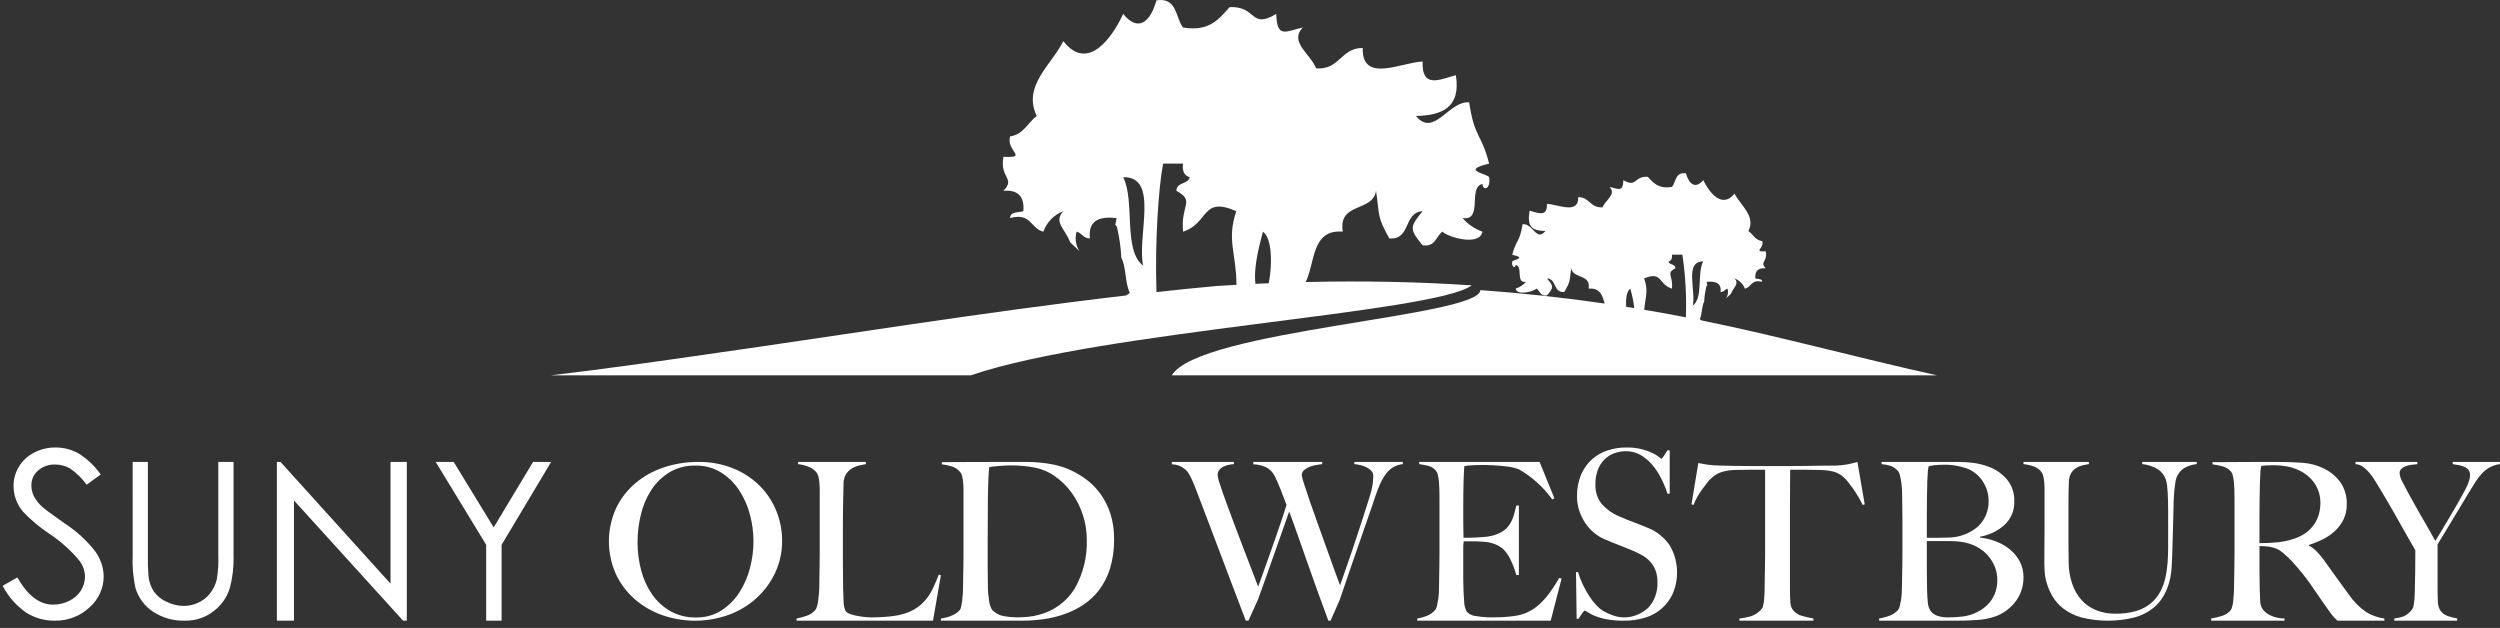 <svg width="215" height="54" viewBox="0 0 215 54" fill="none" xmlns="http://www.w3.org/2000/svg">
<rect x="0" y="0" width="215" height="54" fill="#333333" stroke="none"/>
<path d="M0.227 50.38L1.489 49.656C2.376 51.218 3.402 51.998 4.566 51.998C5.055 52 5.537 51.886 5.968 51.666C6.382 51.464 6.729 51.155 6.967 50.774C7.191 50.416 7.31 50.006 7.31 49.588C7.3 49.083 7.123 48.594 6.805 48.191C6.077 47.319 5.221 46.553 4.263 45.916C3.416 45.359 2.641 44.709 1.955 43.978C1.447 43.359 1.169 42.597 1.165 41.811C1.158 41.219 1.319 40.636 1.63 40.124C1.94 39.616 2.392 39.2 2.936 38.924C3.497 38.63 4.128 38.479 4.768 38.483C5.456 38.48 6.133 38.651 6.73 38.979C7.497 39.456 8.155 40.078 8.662 40.806L7.451 41.685C7.066 41.143 6.582 40.669 6.024 40.288C5.636 40.064 5.191 39.947 4.738 39.95C4.195 39.93 3.667 40.117 3.269 40.471C2.897 40.801 2.689 41.267 2.699 41.753C2.699 42.062 2.768 42.368 2.901 42.649C3.086 43.004 3.336 43.324 3.64 43.594C3.835 43.774 4.474 44.246 5.557 45.011C6.576 45.668 7.47 46.486 8.2 47.431C8.652 48.059 8.901 48.799 8.917 49.561C8.921 50.58 8.476 51.553 7.69 52.241C6.899 52.99 5.823 53.4 4.709 53.378C3.838 53.387 2.985 53.147 2.257 52.689C1.395 52.088 0.699 51.295 0.227 50.38H0.227Z" fill="white"/>
<path d="M11.409 39.724H12.718V47.764C12.704 48.359 12.722 48.955 12.771 49.548C12.817 50.017 12.973 50.469 13.226 50.865C13.507 51.255 13.885 51.561 14.321 51.752C14.784 51.984 15.293 52.106 15.809 52.11C16.239 52.111 16.665 52.015 17.055 51.829C17.442 51.651 17.784 51.384 18.053 51.05C18.331 50.696 18.532 50.286 18.641 49.846C18.757 49.159 18.802 48.461 18.774 47.764V39.724H20.085V47.764C20.113 48.737 19.997 49.709 19.742 50.648C19.49 51.414 19.011 52.083 18.37 52.562C17.657 53.115 16.778 53.403 15.881 53.377C14.92 53.405 13.973 53.137 13.164 52.608C12.438 52.133 11.902 51.41 11.65 50.571C11.45 49.65 11.369 48.706 11.41 47.764L11.409 39.724Z" fill="white"/>
<path d="M23.813 53.379V39.724H24.123L33.584 50.192V39.724H34.986V53.379H34.667L25.282 43.039V53.379H23.813Z" fill="white"/>
<path d="M37.468 39.724H39.017L42.456 45.356L45.845 39.724H47.399L43.138 46.853V53.379H41.812V46.853L37.468 39.724Z" fill="white"/>
<path fill-rule="evenodd" clip-rule="evenodd" d="M65.046 51.447C65.733 50.822 66.283 50.077 66.666 49.255C67.069 48.388 67.271 47.45 67.261 46.505C67.264 45.629 67.096 44.76 66.764 43.941C66.444 43.139 65.958 42.403 65.334 41.776C64.693 41.139 63.919 40.63 63.06 40.282C62.103 39.899 61.071 39.709 60.03 39.725C59.025 39.721 58.027 39.881 57.081 40.199C56.18 40.497 55.35 40.957 54.64 41.555C53.933 42.158 53.368 42.892 52.981 43.71C52.17 45.508 52.159 47.534 52.951 49.339C53.323 50.151 53.866 50.883 54.549 51.494C55.231 52.099 56.034 52.572 56.912 52.887C58.765 53.547 60.813 53.543 62.663 52.878C63.551 52.554 64.362 52.068 65.046 51.447ZM63.559 42.149C63.985 42.796 64.299 43.501 64.491 44.239H64.49C64.693 44.986 64.798 45.754 64.8 46.525C64.799 47.314 64.696 48.1 64.492 48.866C64.303 49.609 63.992 50.321 63.569 50.974C63.177 51.581 62.652 52.104 62.029 52.507C61.387 52.911 60.628 53.119 59.854 53.102C59.083 53.117 58.323 52.93 57.659 52.562C57.028 52.201 56.492 51.712 56.09 51.132C55.655 50.498 55.336 49.801 55.147 49.069C54.932 48.274 54.825 47.456 54.829 46.636C54.829 45.833 54.925 45.032 55.117 44.248C55.29 43.505 55.592 42.793 56.011 42.14C56.401 41.534 56.93 41.017 57.56 40.626C58.225 40.226 59.004 40.022 59.794 40.041C60.576 40.023 61.344 40.227 61.999 40.626C62.63 41.024 63.161 41.543 63.559 42.149Z" fill="white"/>
<path d="M80.238 53.379H68.503V53.19C68.812 53.138 69.115 53.056 69.408 52.943C69.677 52.849 69.919 52.686 70.111 52.469C70.184 52.37 70.237 52.258 70.267 52.137C70.314 51.973 70.347 51.805 70.367 51.635C70.392 51.445 70.413 51.246 70.431 51.037C70.45 50.829 70.459 50.623 70.459 50.421C70.459 50.244 70.462 50.004 70.468 49.701C70.474 49.398 70.48 49.066 70.486 48.706C70.492 48.345 70.495 47.975 70.496 47.596V42.152C70.496 41.924 70.486 41.713 70.468 41.517C70.453 41.341 70.426 41.166 70.386 40.995C70.359 40.863 70.303 40.74 70.223 40.634C70.04 40.411 69.803 40.241 69.537 40.142C69.246 40.026 68.942 39.95 68.632 39.914V39.724H74.464V39.914C74.305 39.939 74.116 39.977 73.897 40.028C73.679 40.078 73.47 40.161 73.275 40.274C73.075 40.394 72.903 40.559 72.773 40.758C72.621 41.004 72.542 41.291 72.544 41.583C72.532 42.025 72.523 42.43 72.517 42.797C72.511 43.163 72.505 43.524 72.498 43.877C72.492 44.232 72.489 44.599 72.49 44.979V48.431C72.49 48.76 72.493 49.098 72.498 49.445C72.504 49.793 72.507 50.182 72.508 50.612C72.519 51.016 72.535 51.402 72.553 51.769C72.551 52.053 72.617 52.333 72.745 52.584C72.827 52.67 72.927 52.735 73.038 52.774C73.209 52.845 73.387 52.899 73.569 52.935C73.776 52.98 74.001 53.018 74.245 53.049C74.488 53.08 74.732 53.096 74.977 53.096C75.074 53.096 75.229 53.093 75.442 53.087C75.655 53.081 75.89 53.068 76.146 53.049C76.402 53.03 76.664 53.001 76.932 52.964C77.173 52.932 77.411 52.881 77.645 52.812C78.076 52.699 78.487 52.513 78.86 52.261C79.174 52.043 79.454 51.778 79.692 51.474C79.924 51.177 80.12 50.853 80.277 50.507C80.436 50.16 80.588 49.796 80.734 49.417L80.917 49.473L80.238 53.379Z" fill="white"/>
<path fill-rule="evenodd" clip-rule="evenodd" d="M94.533 50.728C94.949 50.167 95.265 49.539 95.468 48.872C95.71 48.061 95.826 47.218 95.812 46.372C95.824 45.631 95.718 44.893 95.497 44.185C95.306 43.584 95.023 43.015 94.658 42.499C94.315 42.019 93.9 41.595 93.428 41.239C92.964 40.889 92.459 40.597 91.923 40.368C91.525 40.194 91.11 40.061 90.684 39.97C90.268 39.883 89.848 39.82 89.425 39.781C89.005 39.743 88.586 39.724 88.167 39.724H86.946C85.522 39.724 84.308 39.728 83.304 39.734C82.299 39.74 81.53 39.743 80.996 39.743V39.933C81.3 39.965 81.6 40.029 81.891 40.122C82.16 40.212 82.398 40.376 82.577 40.595C82.662 40.703 82.72 40.83 82.747 40.965C82.788 41.139 82.816 41.316 82.832 41.495C82.852 41.691 82.861 41.902 82.861 42.13V47.604C82.861 47.983 82.858 48.352 82.852 48.712C82.845 49.072 82.839 49.403 82.832 49.706C82.826 50.009 82.823 50.248 82.823 50.425C82.823 50.627 82.817 50.835 82.803 51.05C82.789 51.265 82.772 51.467 82.747 51.656C82.722 51.845 82.694 52.016 82.662 52.167C82.645 52.286 82.596 52.397 82.519 52.489C82.331 52.69 82.099 52.846 81.842 52.944C81.547 53.069 81.235 53.152 80.917 53.19V53.379H87.878C88.484 53.378 89.089 53.337 89.689 53.256C90.306 53.176 90.913 53.033 91.501 52.831C92.086 52.628 92.643 52.355 93.16 52.016C93.689 51.668 94.153 51.232 94.533 50.728ZM92.168 42.385C92.582 42.96 92.903 43.596 93.121 44.269C93.349 44.959 93.465 45.681 93.464 46.407C93.513 47.866 93.159 49.31 92.442 50.584C91.757 51.717 90.651 52.537 89.362 52.866C89.054 52.957 88.738 53.017 88.418 53.045C88.082 53.077 87.756 53.093 87.438 53.093C87.07 53.09 86.703 53.056 86.341 52.989C85.977 52.931 85.641 52.763 85.378 52.505C85.287 52.405 85.219 52.285 85.178 52.156C85.117 51.984 85.076 51.806 85.054 51.625C85.029 51.429 85.006 51.227 84.987 51.019C84.968 50.811 84.959 50.618 84.959 50.441C84.946 50.026 84.94 49.49 84.94 48.833V46.617C84.94 45.115 84.946 43.821 84.959 42.735C84.971 41.649 85.009 40.797 85.073 40.178C85.189 40.148 85.307 40.129 85.426 40.121C85.572 40.109 85.731 40.093 85.903 40.074C86.075 40.055 86.249 40.042 86.427 40.036C86.605 40.029 86.77 40.026 86.923 40.026C87.299 40.023 87.674 40.039 88.048 40.074C88.352 40.106 88.632 40.147 88.888 40.197C89.548 40.31 90.174 40.569 90.72 40.955C91.28 41.347 91.769 41.831 92.168 42.385Z" fill="white"/>
<path d="M119.833 40.174C119.693 40.252 119.562 40.347 119.446 40.458C119.407 40.495 119.351 40.559 119.276 40.647C119.18 40.763 119.091 40.886 119.012 41.015C118.89 41.209 118.783 41.411 118.689 41.619C118.576 41.865 118.457 42.17 118.33 42.535C118.128 43.152 117.894 43.835 117.629 44.584C117.364 45.334 117.096 46.105 116.826 46.898C116.554 47.691 116.279 48.488 116.002 49.287C115.724 50.087 115.465 50.846 115.226 51.563L114.431 53.378H114.239C113.898 52.471 113.58 51.602 113.283 50.771C112.987 49.94 112.703 49.141 112.431 48.373C112.159 47.605 111.897 46.86 111.645 46.136C111.393 45.413 111.134 44.698 110.869 43.992C110.667 44.572 110.453 45.179 110.226 45.815C109.999 46.45 109.771 47.096 109.544 47.751C109.317 48.406 109.09 49.051 108.862 49.687C108.635 50.323 108.414 50.937 108.2 51.529L107.367 53.379H107.14C106.748 52.359 106.379 51.39 106.032 50.471C105.685 49.551 105.351 48.667 105.029 47.817C104.707 46.967 104.394 46.142 104.092 45.343C103.789 44.543 103.486 43.747 103.183 42.954C103.094 42.715 103.016 42.507 102.946 42.331C102.877 42.154 102.814 41.991 102.757 41.84C102.7 41.688 102.64 41.544 102.577 41.405C102.514 41.266 102.445 41.122 102.369 40.971C102.331 40.895 102.277 40.801 102.208 40.688C102.128 40.562 102.03 40.451 101.915 40.357C101.777 40.242 101.624 40.147 101.46 40.074C101.244 39.983 101.013 39.935 100.779 39.932V39.724H106.118V39.913C106.01 39.918 105.902 39.931 105.796 39.951C105.634 39.979 105.476 40.023 105.322 40.083C105.161 40.144 105.016 40.241 104.897 40.366C104.772 40.506 104.707 40.689 104.717 40.876C104.753 41.144 104.82 41.407 104.916 41.66C105.048 42.069 105.222 42.567 105.436 43.152C105.65 43.737 105.887 44.376 106.146 45.069C106.405 45.762 106.663 46.445 106.923 47.118C107.182 47.792 107.425 48.421 107.651 49.007C107.879 49.593 108.062 50.074 108.201 50.452C108.239 50.351 108.333 50.09 108.485 49.668C108.637 49.246 108.826 48.717 109.053 48.081C109.28 47.446 109.533 46.728 109.81 45.929C110.088 45.13 110.365 44.296 110.643 43.426C110.454 42.923 110.283 42.479 110.132 42.095C109.981 41.711 109.817 41.337 109.64 40.971C109.582 40.859 109.516 40.752 109.441 40.65C109.345 40.524 109.23 40.412 109.1 40.32C108.936 40.204 108.754 40.114 108.561 40.056C108.309 39.98 108.048 39.939 107.785 39.933V39.725H113.71V39.914C113.634 39.927 113.499 39.945 113.303 39.971C113.103 39.997 112.906 40.044 112.716 40.112C112.524 40.179 112.345 40.278 112.186 40.405C112.036 40.515 111.948 40.691 111.949 40.877C111.996 41.138 112.066 41.394 112.158 41.642C112.296 42.077 112.473 42.605 112.688 43.229C112.902 43.852 113.142 44.529 113.407 45.259C113.672 45.99 113.925 46.692 114.164 47.364C114.404 48.037 114.622 48.642 114.817 49.179C115.012 49.713 115.154 50.101 115.243 50.341C115.281 50.252 115.347 50.066 115.442 49.783C115.536 49.5 115.656 49.154 115.802 48.745C115.946 48.336 116.104 47.879 116.275 47.375C116.446 46.872 116.616 46.358 116.786 45.836L117.297 44.268C117.466 43.746 117.622 43.258 117.763 42.805C117.9 42.393 118.002 41.969 118.065 41.539C118.09 41.274 118.103 41.079 118.103 40.954C118.11 40.783 118.05 40.616 117.934 40.49C117.814 40.365 117.673 40.263 117.517 40.188C117.349 40.104 117.171 40.041 116.988 39.998C116.819 39.958 116.649 39.93 116.476 39.914V39.725H120.641V39.914C120.356 39.94 120.08 40.029 119.833 40.174Z" fill="white"/>
<path d="M133.36 53.379H121.882V53.19C122.182 53.143 122.474 53.06 122.754 52.943C123.009 52.84 123.237 52.677 123.42 52.469C123.493 52.371 123.545 52.258 123.57 52.137C123.608 51.992 123.642 51.825 123.673 51.635C123.706 51.437 123.727 51.237 123.739 51.037C123.751 50.828 123.758 50.623 123.758 50.421C123.758 50.244 123.761 50.004 123.767 49.701C123.773 49.398 123.779 49.066 123.786 48.705C123.792 48.345 123.795 47.975 123.795 47.596V42.797C123.795 42.569 123.792 42.335 123.786 42.095C123.779 41.855 123.767 41.627 123.749 41.412C123.733 41.217 123.702 41.024 123.655 40.834C123.628 40.697 123.566 40.57 123.477 40.464C123.317 40.28 123.109 40.145 122.877 40.075C122.605 40.006 122.329 39.953 122.051 39.914V39.724H132.404L133.679 42.853L133.491 42.948C132.732 41.895 131.761 41.016 130.642 40.369C130.262 40.228 129.864 40.138 129.461 40.103C128.764 40.021 128.062 39.983 127.36 39.99C127.098 39.99 126.826 39.999 126.545 40.018C126.34 40.029 126.137 40.051 125.935 40.084C125.91 40.287 125.888 40.704 125.869 41.337C125.85 41.969 125.841 42.702 125.841 43.536V44.75C125.841 45.079 125.844 45.347 125.85 45.555C125.857 45.764 125.86 45.925 125.86 46.039V46.248H126.235C126.422 46.248 126.638 46.241 126.882 46.229C127.126 46.216 127.37 46.2 127.614 46.181C127.818 46.168 128.022 46.14 128.223 46.096C128.552 46.026 128.868 45.904 129.161 45.736C129.398 45.596 129.606 45.408 129.77 45.185C129.934 44.957 130.061 44.704 130.147 44.436C130.248 44.122 130.332 43.802 130.399 43.478H130.624V49.453H130.399C130.288 49.021 130.133 48.602 129.938 48.202C129.78 47.843 129.561 47.516 129.291 47.234C129.076 47.049 128.832 46.901 128.568 46.798C128.253 46.677 127.921 46.607 127.584 46.59C127.396 46.577 127.24 46.568 127.115 46.561C126.99 46.554 126.863 46.552 126.738 46.552H125.875C125.846 46.81 125.834 47.07 125.838 47.33V49.605C125.838 49.807 125.841 50.001 125.847 50.184C125.853 50.367 125.857 50.523 125.857 50.65C125.869 51.055 125.891 51.438 125.922 51.797C125.931 52.079 126.005 52.355 126.138 52.603C126.348 52.83 126.637 52.966 126.944 52.982C127.403 53.06 127.867 53.098 128.332 53.095C128.544 53.095 128.816 53.089 129.148 53.076C129.48 53.064 129.827 53.032 130.189 52.982C130.57 52.937 130.942 52.837 131.295 52.688C131.649 52.532 131.978 52.325 132.27 52.071C132.607 51.78 132.912 51.453 133.18 51.097C133.512 50.652 133.816 50.186 134.089 49.703L134.296 49.76L133.36 53.379Z" fill="white"/>
<path d="M143.885 50.997C143.657 51.509 143.334 51.957 142.937 52.309C142.507 52.687 142.015 52.962 141.489 53.116C140.888 53.297 140.268 53.385 139.646 53.379C139.152 53.385 138.659 53.345 138.171 53.257C137.824 53.195 137.483 53.097 137.152 52.965C136.942 52.882 136.739 52.777 136.546 52.652C136.469 52.588 136.383 52.54 136.292 52.511C136.256 52.511 136.18 52.591 136.063 52.753C135.946 52.914 135.841 53.069 135.747 53.217H135.59L135.537 49.202H135.713C135.82 49.568 135.955 49.922 136.117 50.261C136.277 50.597 136.456 50.92 136.652 51.229C136.834 51.517 137.04 51.784 137.267 52.026C137.454 52.231 137.663 52.407 137.89 52.551C138.144 52.697 138.408 52.818 138.68 52.912C139.726 53.299 140.872 53.061 141.734 52.277C142.278 51.717 142.574 50.906 142.541 50.068C142.548 49.729 142.495 49.392 142.384 49.078C142.283 48.804 142.136 48.554 141.953 48.342C141.764 48.128 141.548 47.947 141.312 47.808C141.057 47.654 140.793 47.518 140.523 47.402C140.241 47.282 139.995 47.181 139.785 47.099C139.575 47.018 139.379 46.941 139.197 46.867C139.015 46.794 138.829 46.72 138.635 46.645C138.442 46.571 138.211 46.474 137.942 46.353C137.629 46.213 137.334 46.027 137.065 45.798C136.785 45.565 136.537 45.286 136.327 44.971C136.114 44.651 135.943 44.297 135.817 43.922C135.688 43.532 135.622 43.118 135.624 42.701C135.609 42.053 135.728 41.41 135.97 40.824C136.192 40.313 136.509 39.865 136.901 39.512C137.302 39.156 137.76 38.892 138.248 38.736C138.771 38.565 139.313 38.481 139.856 38.484C140.31 38.475 140.764 38.526 141.208 38.635C141.523 38.714 141.832 38.825 142.129 38.968C142.32 39.058 142.502 39.17 142.673 39.301C142.736 39.359 142.804 39.409 142.875 39.452C142.911 39.452 142.983 39.371 143.095 39.21C143.207 39.048 143.308 38.887 143.402 38.726H143.595V42.459H143.402C143.256 42 143.073 41.558 142.858 41.137C142.643 40.711 142.384 40.317 142.086 39.965C141.795 39.624 141.457 39.341 141.085 39.127C140.697 38.909 140.27 38.798 139.839 38.805C139.49 38.801 139.144 38.862 138.812 38.985C138.501 39.098 138.215 39.284 137.969 39.529C137.726 39.777 137.534 40.084 137.407 40.428C137.268 40.814 137.199 41.23 137.205 41.648C137.18 42.284 137.383 42.903 137.766 43.361C138.18 43.821 138.676 44.172 139.219 44.39C139.453 44.498 139.672 44.593 139.876 44.673C140.08 44.754 140.281 44.832 140.48 44.905C140.678 44.979 140.88 45.057 141.084 45.137C141.288 45.218 141.501 45.306 141.724 45.4C142.446 45.679 143.086 46.186 143.571 46.862C144.315 48.072 144.435 49.649 143.885 50.989L143.885 50.997Z" fill="white"/>
<path d="M160.19 43.427C160.085 43.203 159.961 42.969 159.817 42.726C159.673 42.483 159.526 42.255 159.376 42.043C159.226 41.831 159.08 41.635 158.936 41.454C158.825 41.309 158.7 41.174 158.563 41.052C158.314 40.817 158.007 40.646 157.671 40.556C157.269 40.465 156.858 40.418 156.445 40.415C156.197 40.415 155.981 40.413 155.798 40.406C155.616 40.4 155.432 40.397 155.25 40.397H153.956C153.956 40.709 153.952 41.133 153.946 41.669C153.94 42.205 153.936 42.766 153.936 43.352V50.667C153.936 51.029 153.946 51.375 153.966 51.705C153.96 51.951 154.025 52.193 154.152 52.407C154.35 52.683 154.645 52.882 154.984 52.968C155.303 53.059 155.627 53.134 155.954 53.193V53.379H149.586V53.193C149.918 53.157 150.246 53.094 150.566 53.005C150.928 52.886 151.246 52.672 151.486 52.388C151.564 52.3 151.615 52.193 151.633 52.079C151.668 51.919 151.694 51.756 151.711 51.593C151.73 51.412 151.744 51.216 151.75 51.004C151.757 50.791 151.76 50.585 151.76 50.386C151.76 50.212 151.764 49.981 151.77 49.694C151.776 49.407 151.783 49.089 151.789 48.74C151.796 48.391 151.799 48.029 151.799 47.654V40.397H150.506C150.336 40.397 150.156 40.4 149.967 40.406C149.777 40.413 149.558 40.415 149.31 40.415C148.895 40.416 148.482 40.472 148.084 40.583C147.749 40.691 147.444 40.87 147.192 41.107C147.058 41.226 146.936 41.357 146.829 41.5C146.692 41.674 146.548 41.865 146.399 42.07C146.243 42.284 146.098 42.506 145.967 42.734C145.837 42.955 145.729 43.187 145.644 43.426L145.468 43.37L146.056 39.817C146.356 39.88 146.634 39.93 146.888 39.967C147.255 40.013 147.625 40.038 147.996 40.042C148.492 40.055 148.936 40.064 149.329 40.07C149.721 40.076 150.101 40.079 150.467 40.079H154.189C154.581 40.079 154.96 40.076 155.326 40.07L156.464 40.051C156.857 40.045 157.301 40.042 157.797 40.042C158.156 40.037 158.513 40.002 158.866 39.939C159.146 39.883 159.437 39.812 159.738 39.724L160.365 43.372L160.19 43.427Z" fill="white"/>
<path fill-rule="evenodd" clip-rule="evenodd" d="M173.808 50.876C173.676 51.226 173.487 51.553 173.249 51.843C173.026 52.114 172.767 52.353 172.479 52.555C172.218 52.739 171.934 52.889 171.633 53C171.107 53.185 170.557 53.293 169.999 53.322C169.397 53.361 168.814 53.38 168.248 53.379H161.606V53.19C161.919 53.142 162.226 53.059 162.52 52.943C162.79 52.843 163.03 52.68 163.223 52.469C163.298 52.371 163.35 52.257 163.377 52.137C163.415 51.992 163.45 51.824 163.483 51.635C163.516 51.437 163.538 51.237 163.55 51.037C163.563 50.828 163.569 50.623 163.569 50.421C163.569 50.244 163.572 50.004 163.579 49.7C163.585 49.397 163.591 49.066 163.598 48.705C163.604 48.345 163.608 47.975 163.608 47.596V44.656C163.608 44.378 163.605 44.093 163.598 43.802C163.591 43.511 163.589 43.176 163.589 42.797C163.589 42.569 163.582 42.339 163.569 42.105C163.557 41.87 163.534 41.646 163.502 41.431C163.474 41.236 163.435 41.043 163.387 40.853C163.359 40.716 163.296 40.589 163.203 40.483C163.046 40.305 162.848 40.165 162.626 40.075C162.364 39.991 162.093 39.937 161.818 39.914V39.724H168.302C168.769 39.722 169.235 39.751 169.698 39.809C170.135 39.864 170.564 39.969 170.977 40.122C171.604 40.343 172.161 40.723 172.593 41.224C173.029 41.753 173.255 42.42 173.228 43.101C173.26 43.858 172.963 44.593 172.411 45.121C171.817 45.658 171.079 46.016 170.286 46.155V46.231C170.754 46.283 171.213 46.395 171.652 46.562C172.089 46.726 172.496 46.96 172.856 47.255C173.204 47.541 173.492 47.892 173.702 48.288C173.919 48.708 174.028 49.174 174.02 49.645C174.025 50.064 173.954 50.481 173.808 50.876ZM170.527 41.411C170.233 40.947 169.809 40.578 169.305 40.349C168.602 40.074 167.849 39.945 167.092 39.97C166.848 39.969 166.604 39.981 166.361 40.008C166.192 40.024 166.024 40.056 165.861 40.103C165.848 40.178 165.835 40.248 165.823 40.312C165.808 40.39 165.798 40.469 165.794 40.548C165.787 40.643 165.781 40.76 165.775 40.899C165.769 41.038 165.759 41.222 165.745 41.45C165.733 41.893 165.723 42.38 165.717 42.91C165.71 43.441 165.707 43.947 165.707 44.428V46.25H166.784C167.08 46.25 167.317 46.244 167.497 46.231C168.463 46.24 169.399 45.895 170.123 45.264C170.713 44.697 171.037 43.914 171.018 43.102C171.028 42.503 170.856 41.914 170.525 41.411H170.527ZM171.085 47.928C171.296 48.198 171.464 48.498 171.585 48.818H171.583C171.707 49.148 171.77 49.498 171.768 49.85C171.785 50.434 171.631 51.01 171.326 51.51C171.017 51.984 170.585 52.367 170.075 52.619C169.681 52.83 169.25 52.965 168.805 53.018C168.403 53.066 167.998 53.092 167.593 53.094C167.253 53.108 166.914 53.06 166.592 52.952C166.393 52.878 166.214 52.758 166.073 52.601C165.91 52.375 165.814 52.109 165.794 51.833C165.762 51.522 165.739 51.126 165.726 50.646C165.726 50.431 165.723 50.175 165.717 49.878C165.71 49.582 165.707 49.257 165.707 48.903V46.532H167.573C167.898 46.53 168.223 46.546 168.545 46.58C168.829 46.614 169.11 46.674 169.382 46.76C169.72 46.87 170.041 47.027 170.335 47.226C170.621 47.42 170.874 47.656 171.085 47.928Z" fill="white"/>
<path d="M187.813 40.27C187.524 40.467 187.303 40.748 187.18 41.074C187.129 41.213 187.095 41.357 187.077 41.504C187.045 41.704 187.017 41.934 186.992 42.196C186.968 42.457 186.949 42.735 186.936 43.028C186.923 43.321 186.917 43.611 186.917 43.898C186.904 44.434 186.888 45.033 186.87 45.694C186.851 46.355 186.829 47.103 186.804 47.938C186.791 48.175 186.775 48.474 186.756 48.835C186.733 49.224 186.673 49.609 186.577 49.986C186.469 50.409 186.307 50.818 186.095 51.201C185.859 51.625 185.541 52 185.16 52.304C184.701 52.664 184.175 52.931 183.612 53.089C182.098 53.473 180.511 53.476 178.995 53.099C178.438 52.945 177.915 52.688 177.455 52.342C177.079 52.054 176.762 51.699 176.521 51.294C176.312 50.941 176.147 50.565 176.029 50.172C175.929 49.843 175.866 49.505 175.84 49.163C175.821 48.856 175.812 48.629 175.812 48.48C175.812 48.132 175.815 47.676 175.821 47.115C175.828 46.553 175.831 45.93 175.831 45.245V42.085C175.831 41.86 175.821 41.652 175.803 41.458C175.787 41.282 175.759 41.107 175.718 40.935C175.692 40.802 175.634 40.677 175.55 40.57C175.379 40.361 175.153 40.203 174.898 40.111C174.614 40.011 174.32 39.945 174.02 39.914V39.727H179.645V39.914C179.468 39.939 179.279 39.977 179.078 40.026C178.883 40.073 178.698 40.152 178.53 40.26C178.359 40.373 178.217 40.524 178.114 40.7C177.992 40.917 177.927 41.161 177.925 41.41C177.912 41.734 177.903 42.021 177.897 42.27C177.891 42.519 177.888 42.763 177.888 43V46.721C177.888 47.008 177.891 47.285 177.897 47.553C177.903 47.821 177.906 48.104 177.906 48.403C177.911 49.017 178.013 49.626 178.209 50.208C178.378 50.717 178.648 51.187 179.002 51.592C179.345 51.974 179.771 52.274 180.249 52.469C180.782 52.683 181.354 52.788 181.929 52.778C182.546 52.792 183.16 52.71 183.751 52.535C184.208 52.395 184.632 52.166 184.998 51.862C185.323 51.585 185.593 51.248 185.791 50.871C185.988 50.492 186.134 50.09 186.225 49.674C186.32 49.246 186.384 48.812 186.415 48.374C186.445 47.932 186.461 47.499 186.461 47.075V43.896C186.461 43.645 186.458 43.391 186.452 43.129C186.446 42.868 186.436 42.618 186.423 42.381C186.41 42.144 186.392 41.922 186.367 41.717C186.35 41.548 186.312 41.382 186.254 41.222C186.131 40.878 185.904 40.581 185.602 40.371C185.188 40.115 184.719 39.958 184.233 39.911V39.724H188.917V39.911C188.527 39.95 188.15 40.072 187.813 40.27Z" fill="white"/>
<path fill-rule="evenodd" clip-rule="evenodd" d="M200.758 53.124C200.811 53.181 200.897 53.265 201.014 53.378H205.055V53.189C204.476 53.115 203.924 52.914 203.439 52.602C202.884 52.204 202.404 51.718 202.02 51.163C201.705 50.734 201.347 50.242 200.947 49.686C200.546 49.131 200.175 48.613 199.833 48.133C199.646 47.881 199.443 47.641 199.223 47.414C199.035 47.217 198.816 47.051 198.572 46.922V46.865C199 46.728 199.415 46.557 199.814 46.354C200.194 46.161 200.543 45.916 200.848 45.624C201.144 45.34 201.384 45.006 201.557 44.64C201.739 44.243 201.829 43.814 201.821 43.381C201.848 42.715 201.662 42.057 201.29 41.496C200.933 40.996 200.452 40.588 199.891 40.311C199.311 40.017 198.673 39.843 198.019 39.8C197.336 39.749 196.555 39.724 195.674 39.724H194.295C193.73 39.724 193.165 39.728 192.6 39.734C192.036 39.74 191.53 39.743 191.083 39.743H190.276V39.933C190.578 39.972 190.878 40.033 191.172 40.112C191.426 40.189 191.654 40.329 191.832 40.52C191.927 40.625 191.991 40.752 192.019 40.889C192.068 41.075 192.101 41.266 192.118 41.457C192.138 41.665 192.15 41.886 192.157 42.12C192.164 42.354 192.167 42.584 192.167 42.811V47.605C192.167 47.983 192.164 48.352 192.157 48.712C192.151 49.072 192.144 49.404 192.138 49.706C192.131 50.009 192.128 50.249 192.128 50.425C192.128 50.627 192.121 50.836 192.108 51.05C192.095 51.265 192.079 51.467 192.059 51.656C192.042 51.828 192.013 51.999 191.971 52.167C191.945 52.291 191.891 52.407 191.813 52.508C191.626 52.721 191.38 52.879 191.104 52.963C190.796 53.065 190.48 53.141 190.158 53.19V53.379H196.463V53.19C196.025 53.19 195.593 53.089 195.202 52.897C194.961 52.778 194.751 52.606 194.591 52.395C194.451 52.179 194.376 51.93 194.375 51.675C194.361 51.385 194.348 51.038 194.335 50.634C194.322 50.217 194.316 49.706 194.316 49.1V46.96C194.499 46.973 194.651 46.979 194.769 46.979C194.962 46.987 195.153 47.012 195.341 47.055C195.703 47.128 196.04 47.291 196.316 47.528C196.623 47.779 196.909 48.051 197.173 48.343C197.489 48.696 197.761 49.014 197.991 49.299C198.221 49.583 198.434 49.864 198.632 50.142C198.829 50.419 199.022 50.7 199.213 50.984C199.403 51.269 199.623 51.587 199.873 51.941C200.083 52.231 200.237 52.449 200.336 52.594C200.412 52.709 200.494 52.819 200.582 52.925C200.646 53.001 200.705 53.068 200.758 53.124ZM197.625 40.406C198.21 40.659 198.709 41.066 199.063 41.58C199.394 42.084 199.565 42.669 199.554 43.264C199.555 43.596 199.509 43.927 199.416 44.248C199.325 44.562 199.182 44.859 198.993 45.129C198.792 45.411 198.542 45.657 198.254 45.858C197.925 46.085 197.559 46.258 197.17 46.369C196.733 46.509 196.28 46.601 195.821 46.644C195.354 46.688 194.852 46.71 194.314 46.71V44.627C194.314 44.111 194.317 43.575 194.323 43.019C194.33 42.464 194.34 41.965 194.353 41.523C194.366 41.233 194.376 41.009 194.382 40.851C194.389 40.694 194.396 40.571 194.402 40.482C194.406 40.409 194.416 40.336 194.432 40.264C194.445 40.207 194.458 40.141 194.471 40.065C194.565 40.053 194.696 40.039 194.867 40.027C195.038 40.015 195.261 40.008 195.537 40.008C195.903 40.007 196.27 40.039 196.63 40.103C196.974 40.165 197.308 40.267 197.625 40.406Z" fill="white"/>
<path d="M214.143 40.179C213.905 40.308 213.686 40.474 213.493 40.672C213.281 40.891 213.09 41.132 212.923 41.392C212.741 41.671 212.545 41.987 212.335 42.34C212.194 42.581 211.998 42.906 211.746 43.317C211.494 43.727 211.237 44.154 210.974 44.597C210.71 45.039 210.456 45.463 210.21 45.868C209.965 46.272 209.771 46.589 209.631 46.816V50.629C209.631 50.996 209.64 51.354 209.657 51.701C209.651 51.956 209.709 52.208 209.824 52.431C209.984 52.697 210.227 52.892 210.509 52.981C210.774 53.066 211.044 53.136 211.316 53.19V53.379H205.909V53.19C206.18 53.16 206.448 53.099 206.708 53.01C206.994 52.882 207.245 52.676 207.437 52.413C207.508 52.32 207.553 52.209 207.568 52.09C207.6 51.921 207.623 51.75 207.639 51.578C207.656 51.389 207.668 51.186 207.673 50.971C207.679 50.756 207.682 50.547 207.682 50.345C207.694 49.992 207.702 49.572 207.709 49.085C207.715 48.598 207.718 48.007 207.718 47.312C207.694 47.273 207.624 47.153 207.507 46.951C207.39 46.749 207.246 46.5 207.075 46.202C206.906 45.905 206.718 45.573 206.513 45.207C206.308 44.84 206.106 44.483 205.908 44.135C205.708 43.788 205.521 43.463 205.346 43.161C205.171 42.859 205.025 42.612 204.907 42.422C204.684 42.054 204.483 41.719 204.301 41.416C204.139 41.14 203.954 40.88 203.748 40.639C203.584 40.445 203.398 40.273 203.195 40.127C203.008 39.999 202.793 39.927 202.572 39.919V39.729H207.893V39.919C207.718 39.931 207.542 39.95 207.366 39.975C207.199 39.999 207.034 40.04 206.875 40.099C206.738 40.146 206.613 40.223 206.506 40.326C206.41 40.428 206.359 40.57 206.366 40.715C206.398 40.982 206.485 41.238 206.62 41.464C206.79 41.799 206.968 42.137 207.156 42.478C207.284 42.706 207.437 42.981 207.612 43.303C207.788 43.626 207.981 43.967 208.192 44.327C208.402 44.687 208.616 45.057 208.832 45.436C209.049 45.816 209.251 46.176 209.438 46.517C209.59 46.277 209.777 45.971 210 45.597C210.222 45.224 210.448 44.845 210.676 44.46C210.904 44.074 211.12 43.705 211.325 43.351C211.53 42.997 211.685 42.719 211.79 42.516C211.849 42.415 211.913 42.298 211.984 42.165C212.054 42.032 212.121 41.893 212.185 41.748C212.25 41.602 212.306 41.452 212.353 41.298C212.397 41.163 212.421 41.023 212.424 40.88C212.433 40.709 212.383 40.54 212.283 40.406C212.184 40.289 212.06 40.198 211.923 40.141C211.767 40.075 211.605 40.027 211.44 39.999C211.265 39.967 211.095 39.939 210.93 39.914V39.724H214.986V39.914C214.693 39.953 214.409 40.042 214.143 40.179Z" fill="white"/>
<path fill-rule="evenodd" clip-rule="evenodd" d="M146.358 27.565C146.293 27.532 146.233 27.491 146.177 27.444C146.397 27.034 146.334 26.346 146.558 25.938C146.58 25.508 146.642 25.081 146.744 24.663C146.754 24.608 146.786 24.56 146.832 24.529C146.804 24.434 146.784 24.338 146.774 24.24C147.555 24.157 148.06 24.346 147.969 25.115C148.27 25.118 148.324 24.879 148.567 24.823C148.653 25.104 148.609 25.407 148.444 25.651C148.592 25.523 148.731 25.399 148.857 25.277C149.078 24.697 149.616 24.412 149.164 23.946C149.58 24.096 149.907 24.416 150.061 24.823C150.631 24.698 150.602 23.989 151.555 24.239C151.55 23.954 151.191 24.012 150.959 23.946C150.904 23.312 151.203 23.021 151.856 23.071C151.295 22.517 152.034 22.544 151.856 21.615C150.71 21.666 151.748 21.378 151.557 20.74C150.948 20.654 150.764 20.157 150.365 19.865C151.009 18.568 149.695 17.673 149.169 16.66C148.048 18.019 146.95 16.457 146.48 15.494C145.826 16.263 145.276 15.885 144.989 14.911C144.053 14.775 144.146 15.644 143.794 16.074C142.607 16.264 142.18 15.707 141.702 15.204C140.467 15.149 140.796 16.17 139.61 15.495C139.575 16.574 139.176 16.23 138.415 16.075C139.048 16.691 138.062 17.215 137.818 17.828C136.746 17.9 136.722 16.953 135.726 16.953C135.775 18.494 133.948 17.555 133.037 17.536C133.079 18.707 132.268 18.306 131.543 18.119C131.312 19.51 131.741 19.843 132.907 19.866C132.111 20.814 131.853 19.196 130.943 19.283C130.696 20.847 130.411 20.561 130.051 21.907C131.364 22.199 130.136 22.334 130.051 22.491C129.966 23.012 130.331 23.089 130.347 22.782C131.019 22.902 130.304 24.378 131.243 24.24C131 24.506 130.692 24.707 130.347 24.823C130.473 25.472 131.932 25.05 132.14 24.823C132.444 25.011 132.446 25.49 133.036 25.407C133.626 24.726 133.626 24.623 133.036 23.945C133.896 23.98 133.555 25.19 134.53 25.112C135.1 24.14 134.957 24.163 135.128 23.07C135.272 23.999 136.835 23.545 136.622 24.823C137.599 24.744 137.814 25.409 137.998 26.104C134.475 25.592 130.922 25.208 127.311 24.95C127.25 27.252 103.087 28.381 100.779 32.276H166.572C159.583 30.729 152.89 28.883 146.358 27.565ZM146.473 22.489C145.933 23.512 146.492 25.616 145.58 26.28C145.864 25.003 144.843 22.453 146.473 22.489ZM143.787 24.822C143.904 23.646 143.232 23.524 144.086 23.07C144.086 22.687 143.563 22.805 143.488 22.486C143.721 22.423 143.833 22.243 143.787 21.903H144.683C144.951 23.687 145.052 25.491 144.985 27.292C144.76 27.251 144.533 27.201 144.309 27.16C143.342 26.976 142.374 26.805 141.406 26.641C141.487 25.595 141.788 25.034 141.396 23.943C142.965 23.283 142.619 24.468 143.787 24.823V24.822ZM140.201 24.822C140.368 25.37 140.483 25.931 140.548 26.499C140.316 26.461 140.084 26.423 139.852 26.386C139.806 25.726 139.889 25.039 140.201 24.823V24.822Z" fill="white"/>
<path fill-rule="evenodd" clip-rule="evenodd" d="M112.29 24.255C113.115 22.569 112.781 19.698 115.478 19.922C115.068 17.358 118.06 18.272 118.338 16.411C118.671 18.603 118.393 18.558 119.482 20.505C121.35 20.663 120.695 18.235 122.345 18.164C121.213 19.523 121.213 19.731 122.345 21.093C123.468 21.267 123.48 20.3 124.058 19.922C124.461 20.378 127.253 21.225 127.492 19.922C126.831 19.689 126.24 19.287 125.776 18.752C127.58 19.032 126.202 16.069 127.492 15.825C127.525 16.441 128.227 16.286 128.065 15.239C127.904 14.925 125.547 14.66 128.065 14.072C127.37 11.369 126.822 11.943 126.349 8.805C124.613 8.631 123.302 11.875 121.773 9.974C124.01 9.923 125.649 9.258 125.204 6.464C123.81 6.842 122.26 7.647 122.345 5.294C120.602 5.332 117.1 7.218 117.194 4.125C115.285 4.121 115.24 6.028 113.19 5.879C112.717 4.65 110.834 3.597 112.045 2.367C110.59 2.672 109.825 3.364 109.754 1.199C107.486 2.553 108.115 0.506 105.748 0.613C104.833 1.625 104.018 2.743 101.744 2.367C101.068 1.497 101.251 -0.244 99.456 0.029C98.903 1.982 97.85 2.743 96.594 1.199C95.694 3.132 93.592 6.271 91.444 3.537C90.438 5.574 87.92 7.372 89.156 9.974C88.39 10.557 88.032 11.556 86.868 11.731C86.501 13.008 88.485 13.592 86.295 13.485C85.954 15.351 87.367 15.297 86.295 16.411C87.542 16.306 88.114 16.89 88.01 18.165C87.566 18.295 86.883 18.182 86.868 18.753C88.693 18.254 88.636 19.677 89.729 19.923C90.02 19.108 90.647 18.465 91.444 18.165C90.578 19.103 91.608 19.674 92.033 20.839C92.276 21.078 92.544 21.331 92.824 21.586C92.509 21.094 92.423 20.485 92.59 19.923C93.053 20.033 93.157 20.51 93.732 20.506C93.562 18.965 94.526 18.588 96.023 18.753C96.002 18.95 95.964 19.145 95.909 19.335C95.998 19.396 96.059 19.492 96.076 19.6C96.271 20.441 96.391 21.299 96.434 22.162C96.865 22.979 96.744 24.36 97.166 25.186C97.066 25.273 96.958 25.348 96.842 25.411C84.48 26.847 71.738 28.933 59.75 30.622C55.57 31.229 51.465 31.791 47.399 32.276H83.496C94.658 28.456 123.452 26.916 126.569 24.541C121.928 24.232 117.183 24.14 112.29 24.255ZM108.612 19.923C109.415 20.502 109.426 22.778 109.113 24.36C108.73 24.376 108.352 24.391 107.969 24.409C107.776 22.918 108.379 20.837 108.612 19.923ZM96.594 15.239C99.719 15.168 97.766 20.289 98.311 22.847C96.562 21.515 97.636 17.294 96.594 15.239ZM100.028 14.072H101.744C101.651 14.749 101.872 15.112 102.315 15.239C102.175 15.875 101.18 15.638 101.172 16.411C102.808 17.322 101.52 17.566 101.744 19.922C103.979 19.21 103.316 16.832 106.321 18.164C105.473 20.65 106.329 21.769 106.336 24.495C105.756 24.528 105.18 24.559 104.596 24.597C104.586 24.601 104.575 24.601 104.564 24.599V24.602C102.872 24.757 101.169 24.929 99.456 25.117C99.31 20.875 99.634 16.079 100.028 14.072Z" fill="white"/>
</svg>
